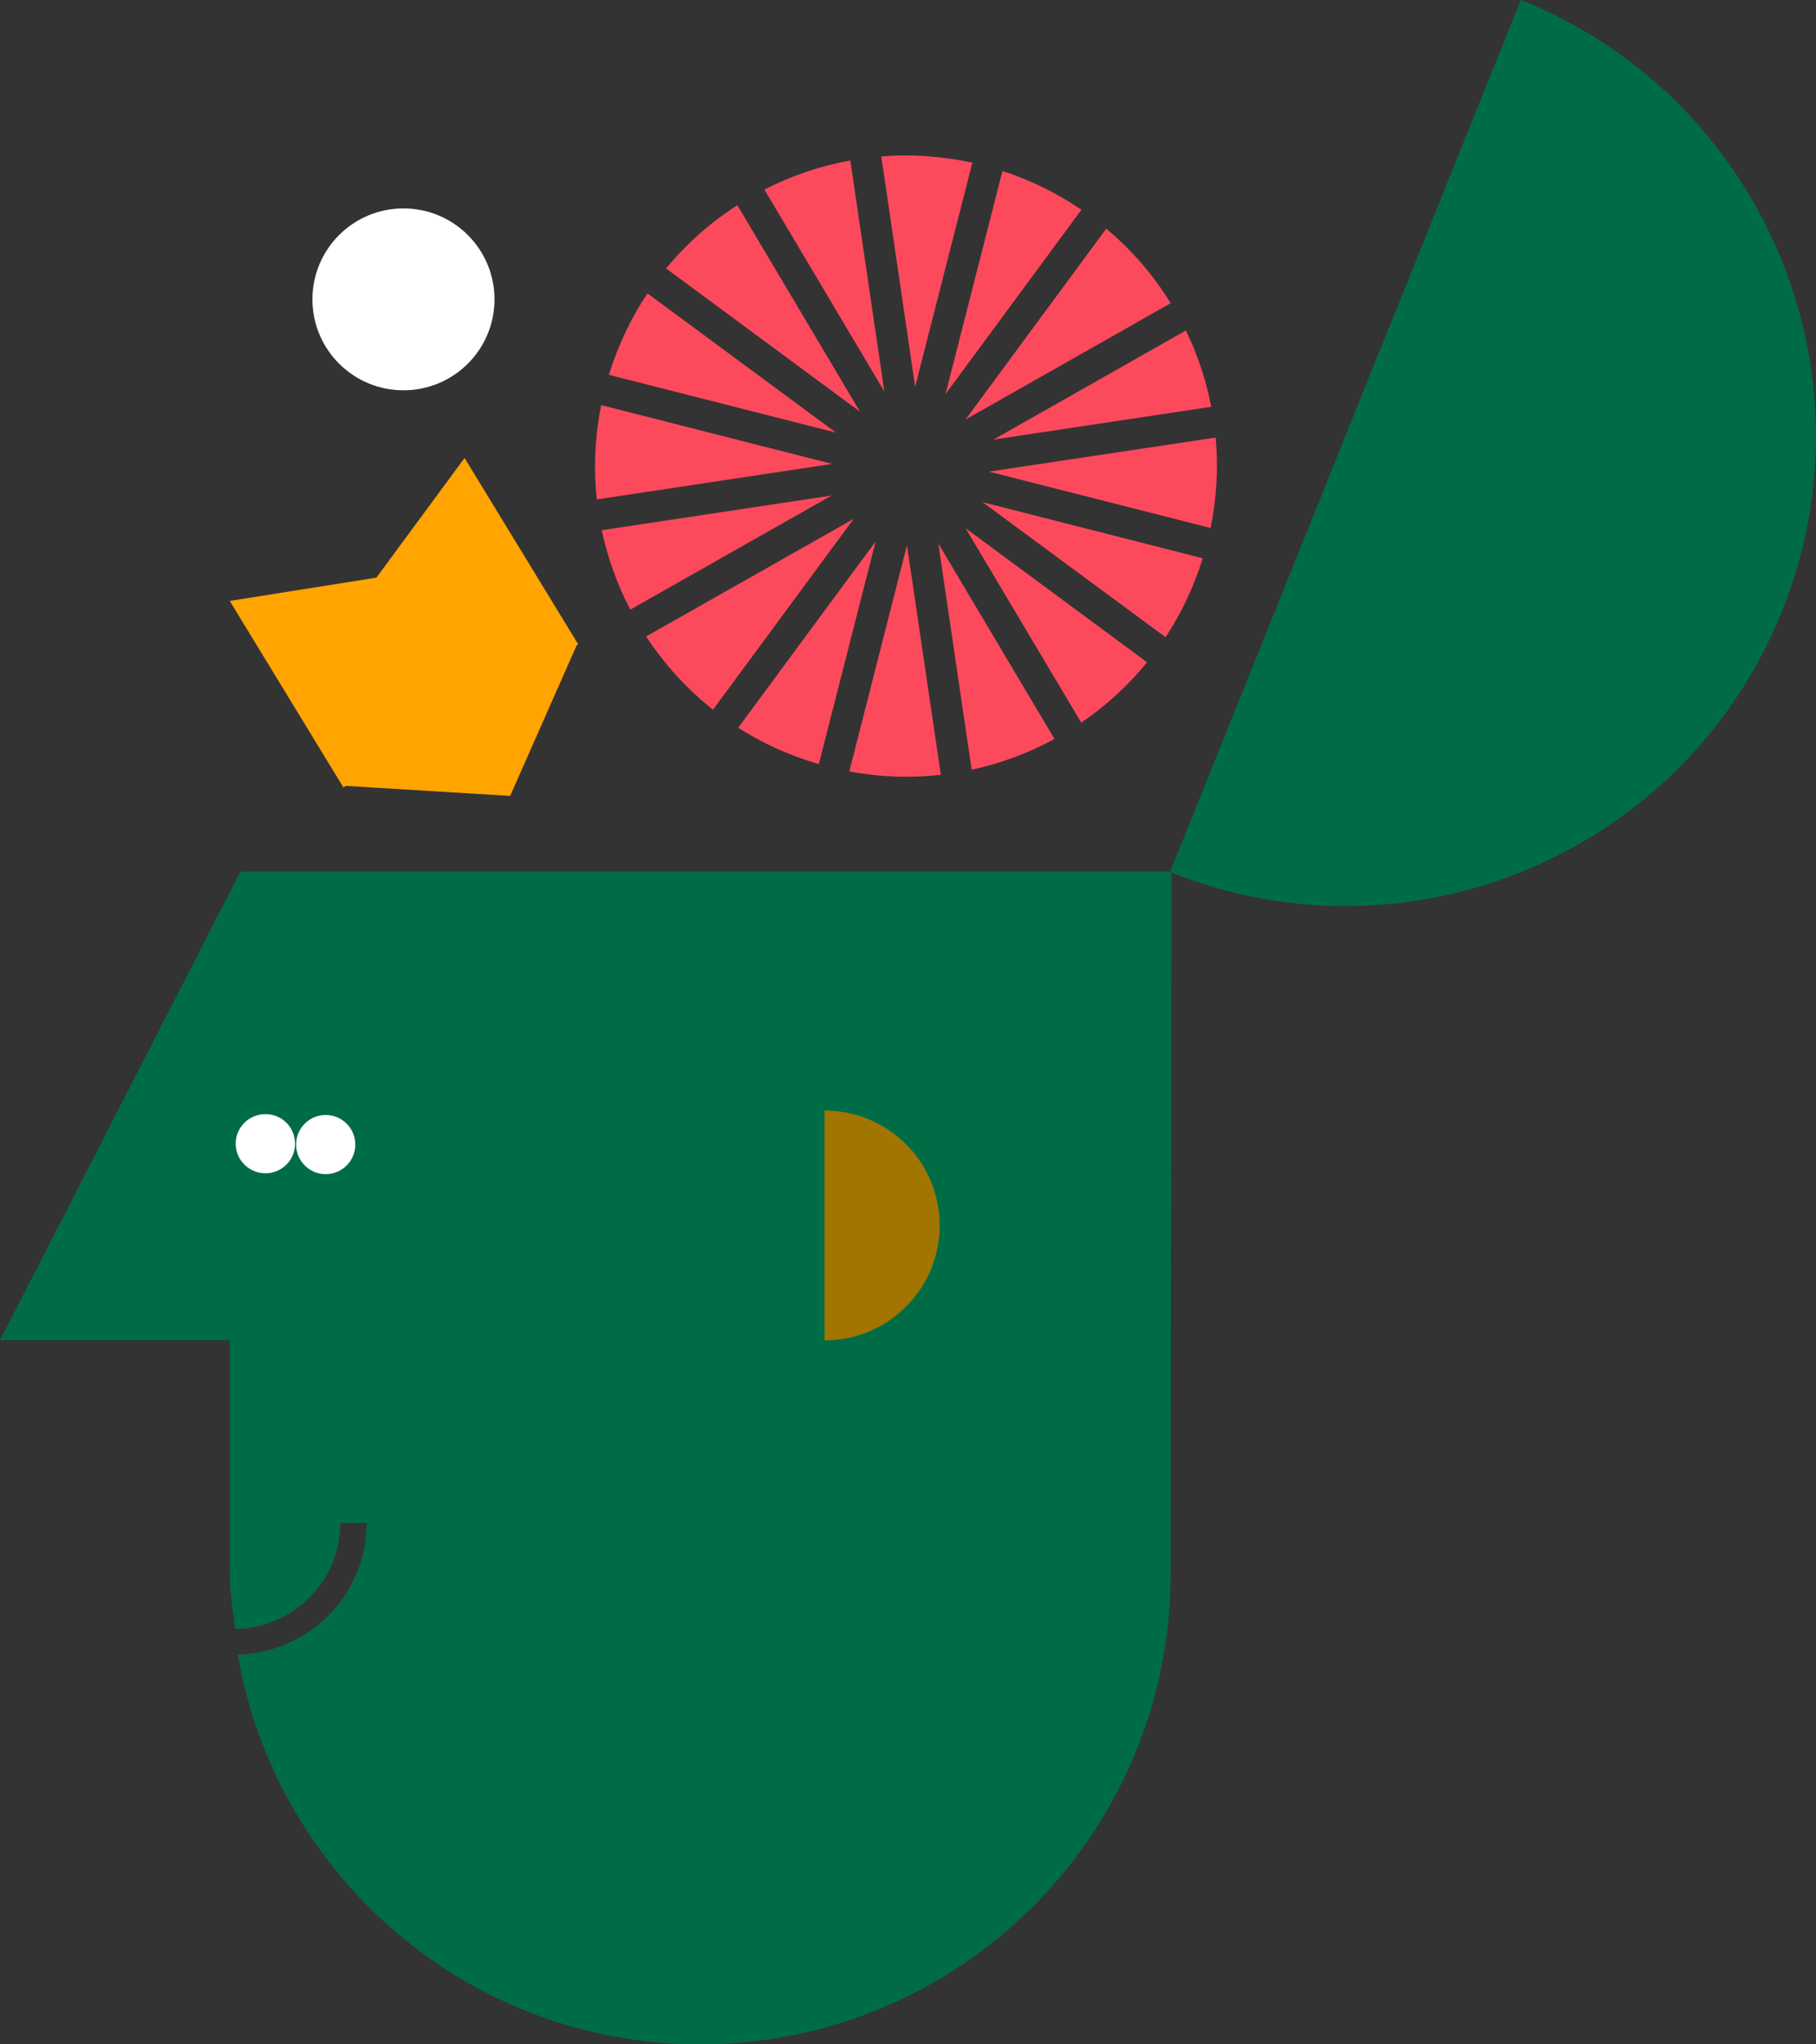<svg xmlns="http://www.w3.org/2000/svg" fill="none" viewBox="0 0 159 179" height="179" width="159">
<rect x="0" y="0" width="159" height="179" fill="#333333" stroke="none"/>
<g clip-path="url(#clip0_72_9517)" id="head2">
<g id="type_and_art">
<g id="Group">
<path fill="#006C46" d="M102.459 76.312H21.052L0 117.349H20.113V137.845C20.113 139.482 20.411 141.045 20.59 142.622C25.671 142.563 29.798 138.44 29.798 133.349H32.107C32.107 139.631 27.056 144.706 20.814 144.885C24.166 164.235 40.972 179 61.294 179C84.044 179 102.489 160.573 102.489 137.845L102.578 76.417C102.578 76.417 102.474 76.387 102.429 76.372L102.459 76.312Z" id="Vector"></path>
<path fill="white" d="M23.242 102.732C21.812 102.732 20.635 101.571 20.635 100.142C20.635 98.713 21.797 97.552 23.242 97.552C24.687 97.552 25.834 98.713 25.834 100.142C25.834 101.571 24.672 102.732 23.242 102.732Z" id="Vector_2"></path>
<path fill="white" d="M28.516 102.807C27.086 102.807 25.924 101.646 25.924 100.217C25.924 98.788 27.086 97.627 28.516 97.627C29.947 97.627 31.109 98.788 31.109 100.217C31.109 101.646 29.947 102.807 28.516 102.807Z" id="Vector_3"></path>
<path fill="#A27400" d="M72.199 117.364V97.24C77.771 97.24 82.271 101.75 82.271 107.302C82.271 112.854 77.757 117.364 72.199 117.364Z" id="Vector_4"></path>
<path fill="#006C46" d="M133.151 -8.16304e-06L102.459 76.312H102.593V76.417C123.66 84.782 147.558 74.571 156.02 53.524C164.498 32.433 154.262 8.469 133.151 -0.015V-8.16304e-06Z" id="Vector_5"></path>
<path fill="#FFA400" d="M44.666 69.689L50.492 56.501L50.626 56.412L50.566 56.323L50.596 56.278L50.551 56.293L40.674 40.099L32.956 50.577L20.113 52.616L30.066 68.945L30.274 68.811L44.666 69.689Z" id="Vector_6"></path>
<path fill="white" d="M35.325 34.175C39.727 34.175 43.296 30.609 43.296 26.212C43.296 21.814 39.727 18.248 35.325 18.248C30.923 18.248 27.355 21.814 27.355 26.212C27.355 30.609 30.923 34.175 35.325 34.175Z" id="Vector_7"></path>
<g id="Group_2">
<path fill="#FD495C" d="M75.299 36.05L64.557 17.965C62.218 19.469 60.117 21.329 58.315 23.503L75.299 36.05Z" id="Vector_8"></path>
<path fill="#FD495C" d="M73.198 37.881L56.691 25.69C55.245 27.849 54.113 30.23 53.309 32.82L73.198 37.881Z" id="Vector_9"></path>
<path fill="#FD495C" d="M52.683 46.41C53.204 48.851 54.038 51.188 55.186 53.376L72.811 43.388L52.683 46.425V46.41Z" id="Vector_10"></path>
<path fill="#FD495C" d="M84.565 46.291L94.667 63.274C96.812 61.815 98.764 60.044 100.433 57.99L84.58 46.276L84.565 46.291Z" id="Vector_11"></path>
<path fill="#FD495C" d="M56.571 55.727C58.166 58.153 60.117 60.312 62.426 62.142L74.748 45.427L56.571 55.727Z" id="Vector_12"></path>
<path fill="#FD495C" d="M102.043 55.802C103.428 53.703 104.531 51.396 105.305 48.88L86.026 43.968L102.043 55.787V55.802Z" id="Vector_13"></path>
<path fill="#FD495C" d="M82.152 47.571L85.073 67.397C87.62 66.846 90.064 65.938 92.328 64.703L82.152 47.585V47.571Z" id="Vector_14"></path>
<path fill="#FD495C" d="M77.429 34.279L74.45 14.051C71.813 14.527 69.28 15.39 66.926 16.596L77.429 34.279Z" id="Vector_15"></path>
<path fill="#FD495C" d="M79.411 47.734L74.36 67.545C77.072 68.052 79.754 68.141 82.376 67.843L79.411 47.734Z" id="Vector_16"></path>
<path fill="#FD495C" d="M76.669 47.407L64.631 63.72C66.776 65.09 69.13 66.161 71.693 66.905L76.669 47.407Z" id="Vector_17"></path>
<path fill="#FD495C" d="M86.622 41.304L105.991 46.231C106.542 43.567 106.676 40.902 106.437 38.312L86.637 41.289L86.622 41.304Z" id="Vector_18"></path>
<path fill="#FD495C" d="M102.504 26.554C100.999 24.098 99.092 21.895 96.857 20.02L84.536 36.735L102.489 26.554H102.504Z" id="Vector_19"></path>
<path fill="#FD495C" d="M52.638 35.469C52.072 38.253 51.967 41.021 52.25 43.73L72.855 40.62L52.638 35.469Z" id="Vector_20"></path>
<path fill="#FD495C" d="M106.05 35.618C105.603 33.296 104.858 31.049 103.83 28.935L86.98 38.491L106.05 35.618Z" id="Vector_21"></path>
<path fill="#FD495C" d="M85.132 14.244C82.45 13.664 79.768 13.485 77.161 13.694L80.126 33.862L85.132 14.259V14.244Z" id="Vector_22"></path>
<path fill="#FD495C" d="M82.778 34.517L94.683 18.367C92.597 16.938 90.272 15.777 87.769 14.974L82.778 34.532V34.517Z" id="Vector_23"></path>
</g>
</g>
</g>
</g>
<defs>
<clipPath id="clip0_72_9517">
<rect fill="white" height="179" width="159"></rect>
</clipPath>
</defs>
</svg>
